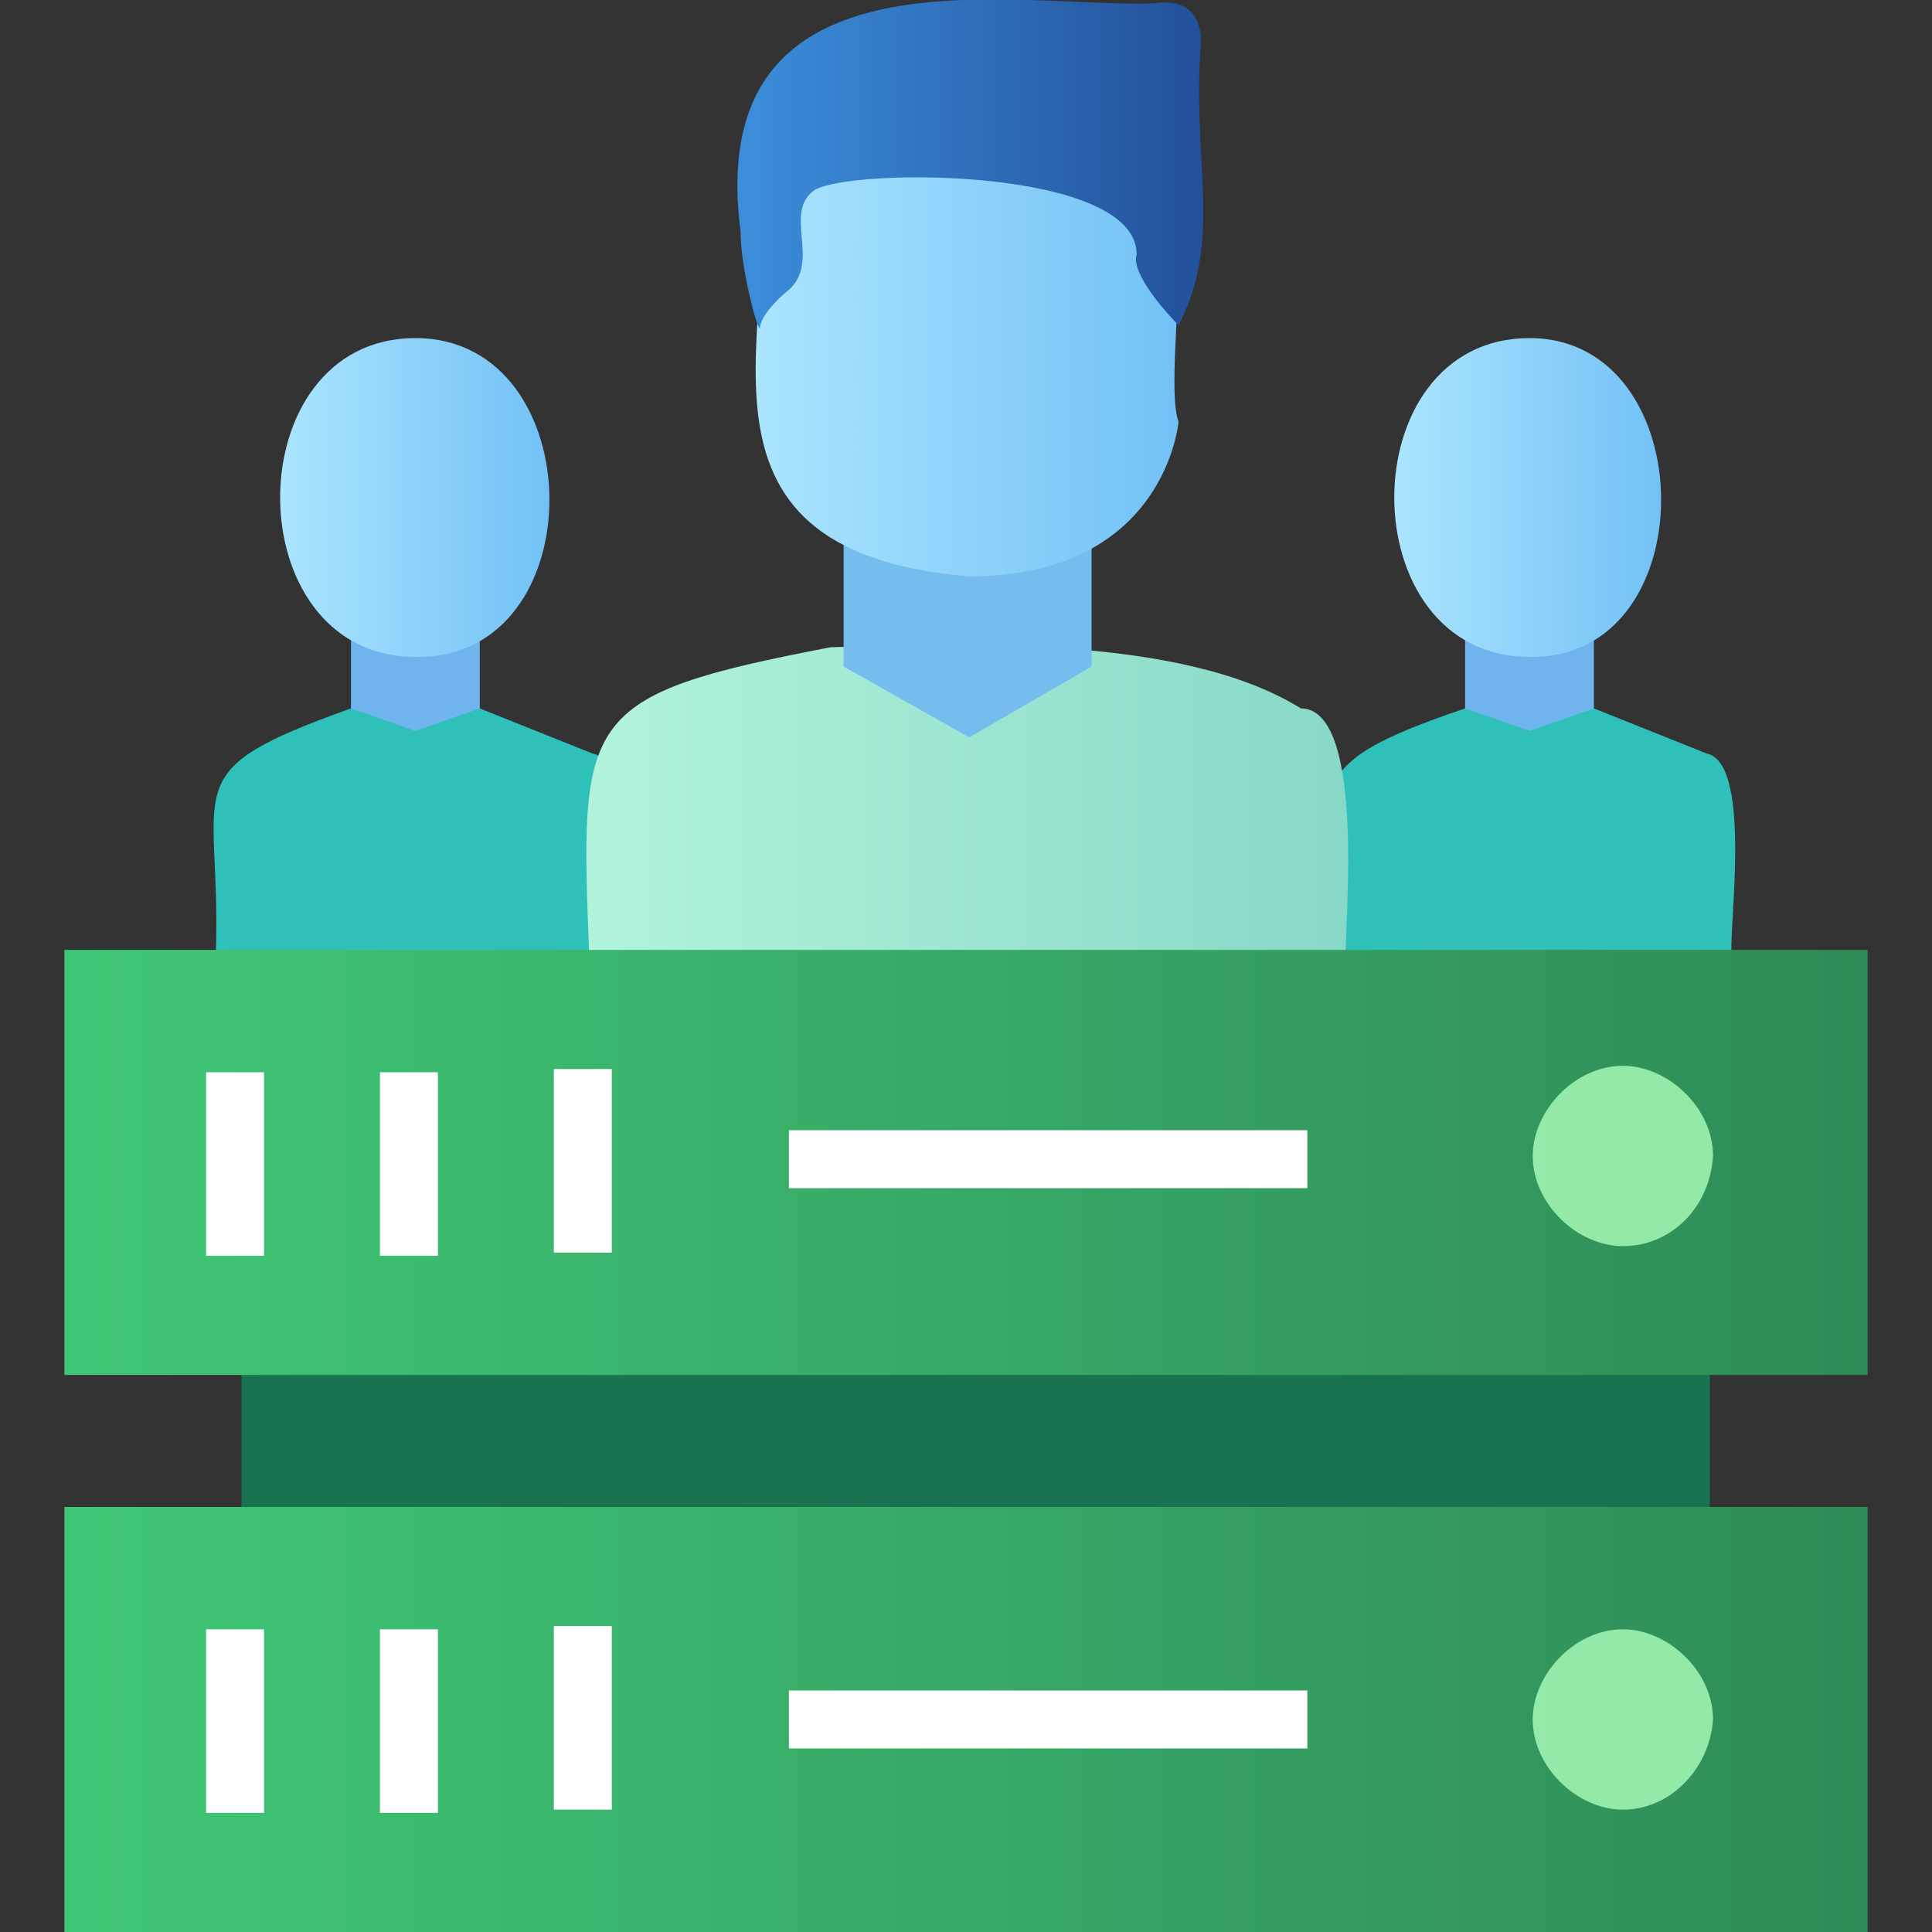 <?xml version="1.0" encoding="utf-8"?>
<!-- Generator: Adobe Illustrator 25.2.0, SVG Export Plug-In . SVG Version: 6.00 Build 0)  -->
<svg version="1.1" id="Calque_1" xmlns="http://www.w3.org/2000/svg" xmlns:xlink="http://www.w3.org/1999/xlink" x="0px" y="0px"
	 width="60px" height="60px" viewBox="0 0 60 60" style="enable-background:new 0 0 60 60;" xml:space="preserve">
<rect x="0" y="0" width="60" height="60" fill="#333333" stroke="none"/>
<style type="text/css">
	.st0{fill:#70B4ED;}
	.st1{fill:#2FC1B9;}
	.st2{fill:url(#SVGID_1_);}
	.st3{fill:url(#SVGID_2_);}
	.st4{fill:url(#SVGID_3_);}
	.st5{fill:#75BDEF;}
	.st6{fill:url(#SVGID_4_);}
	.st7{fill:url(#SVGID_5_);}
	.st8{fill:#1A7350;}
	.st9{fill:url(#SVGID_6_);}
	.st10{opacity:0.8;fill:#ABFFBB;enable-background:new    ;}
	.st11{fill:#FFFFFF;}
	.st12{fill:url(#SVGID_7_);}
</style>
<g>
	<rect x="10.9" y="19.8" class="st0" width="4" height="3"/>
	<path class="st1" d="M10.9,22l2,0.7l2-0.7l3.5,1.4c1.5,0.3,0.6,6,0.8,6.3H6.7C6.9,24.3,5.3,24,10.9,22z"/>
	
		<linearGradient id="SVGID_1_" gradientUnits="userSpaceOnUse" x1="8.715" y1="891.044" x2="17.09" y2="891.044" gradientTransform="matrix(1 0 0 1 0 -875.606)">
		<stop  offset="0" style="stop-color:#ABE5FE"/>
		<stop  offset="1" style="stop-color:#72C1F6"/>
	</linearGradient>
	<path class="st2" d="M12.9,20.4c-5.6,0-5.6-9.9,0-9.9C18.4,10.5,18.5,20.5,12.9,20.4z"/>
</g>
<g>
	<rect x="45.5" y="19.8" class="st0" width="4" height="3"/>
	<path class="st1" d="M45.5,22l2,0.7l2-0.7l3.5,1.4c1.5,0.3,0.6,6,0.8,6.3H41.2C41.4,24.4,39.9,23.9,45.5,22z"/>
	
		<linearGradient id="SVGID_2_" gradientUnits="userSpaceOnUse" x1="43.296" y1="891.044" x2="51.671" y2="891.044" gradientTransform="matrix(1 0 0 1 0 -875.606)">
		<stop  offset="0" style="stop-color:#ABE5FE"/>
		<stop  offset="1" style="stop-color:#72C1F6"/>
	</linearGradient>
	<path class="st3" d="M47.5,20.4c-5.6,0-5.6-9.9,0-9.9C52.9,10.5,53,20.5,47.5,20.4z"/>
</g>
<linearGradient id="SVGID_3_" gradientUnits="userSpaceOnUse" x1="18.195" y1="900.441" x2="41.852" y2="900.441" gradientTransform="matrix(1 0 0 1 0 -875.606)">
	<stop  offset="0" style="stop-color:#B2F3DB"/>
	<stop  offset="1" style="stop-color:#88D8C8"/>
</linearGradient>
<path class="st4" d="M25.8,20.1c4.1-0.1,10.9-0.4,14.6,1.9c2.1,0,1.3,7.3,1.4,7.7H18.3C18,22.2,18,21.6,25.8,20.1z"/>
<polygon class="st5" points="26.2,16.5 33.9,16.5 33.9,20.7 30.1,22.9 26.2,20.7 "/>
<linearGradient id="SVGID_4_" gradientUnits="userSpaceOnUse" x1="23.479" y1="-3694.372" x2="36.611" y2="-3694.372" gradientTransform="matrix(1 0 0 -1 0 -3684)">
	<stop  offset="0" style="stop-color:#ABE5FE"/>
	<stop  offset="1" style="stop-color:#72C1F6"/>
</linearGradient>
<path class="st6" d="M34.7,3c-1.6,0.5-11.4-1.5-11.1,1.8c0.8,5-3.1,12.3,6.5,13.1c6.1,0,6.5-4.8,6.5-4.8C36,11.4,37.9,2.9,34.7,3z"
	/>
<linearGradient id="SVGID_5_" gradientUnits="userSpaceOnUse" x1="22.803" y1="880.705" x2="37.319" y2="880.705" gradientTransform="matrix(1 0 0 1 0 -875.606)">
	<stop  offset="0" style="stop-color:#3C8FDC"/>
	<stop  offset="1" style="stop-color:#23509A"/>
</linearGradient>
<path class="st7" d="M23,7.2C21.8-2,31.8,0.3,35.9,0.1c0,0,1.4-0.3,1.4,1.2c-0.3,3.8,0.7,6.1-0.7,8.8c-0.3-0.3-1.5-1.6-1.3-2.2
	c0-2.7-8.8-2.7-10-2c-1,0.7,0.2,2.2-0.8,3.1c-0.5,0.4-0.9,0.9-0.9,1.2C23.5,10.2,23,8.3,23,7.2z"/>
<g>
	<rect x="7.5" y="33.2" class="st8" width="45.6" height="14.3"/>
	
		<linearGradient id="SVGID_6_" gradientUnits="userSpaceOnUse" x1="2" y1="7528.047" x2="58" y2="7528.047" gradientTransform="matrix(1 0 0 1 0 -7492.001)">
		<stop  offset="0" style="stop-color:#3FC776"/>
		<stop  offset="1" style="stop-color:#2F8B57"/>
	</linearGradient>
	<rect x="2" y="29.5" class="st9" width="56" height="13.2"/>
	<path class="st10" d="M50.4,38.7L50.4,38.7c-1.4,0-2.8-1.3-2.8-2.8l0,0c0-1.4,1.3-2.8,2.8-2.8l0,0c1.4,0,2.8,1.3,2.8,2.8l0,0
		C53.1,37.5,51.9,38.7,50.4,38.7z"/>
	<rect x="24.5" y="35.1" class="st11" width="16.1" height="1.8"/>
	<rect x="6.4" y="33.3" class="st11" width="1.8" height="5.7"/>
	<rect x="11.8" y="33.3" class="st11" width="1.8" height="5.7"/>
	<rect x="17.2" y="33.2" class="st11" width="1.8" height="5.7"/>
	
		<linearGradient id="SVGID_7_" gradientUnits="userSpaceOnUse" x1="2" y1="7545.414" x2="58" y2="7545.414" gradientTransform="matrix(1 0 0 1 0 -7492.001)">
		<stop  offset="0" style="stop-color:#3FC776"/>
		<stop  offset="1" style="stop-color:#2F8B57"/>
	</linearGradient>
	<rect x="2" y="46.8" class="st12" width="56" height="13.2"/>
	<path class="st10" d="M50.4,56.2L50.4,56.2c-1.4,0-2.8-1.3-2.8-2.8l0,0c0-1.4,1.3-2.8,2.8-2.8l0,0c1.4,0,2.8,1.3,2.8,2.8l0,0
		C53.1,54.9,51.9,56.2,50.4,56.2z"/>
	<rect x="24.5" y="52.5" class="st11" width="16.1" height="1.8"/>
	<rect x="6.4" y="50.6" class="st11" width="1.8" height="5.7"/>
	<rect x="11.8" y="50.6" class="st11" width="1.8" height="5.7"/>
	<rect x="17.2" y="50.5" class="st11" width="1.8" height="5.7"/>
</g>
</svg>
